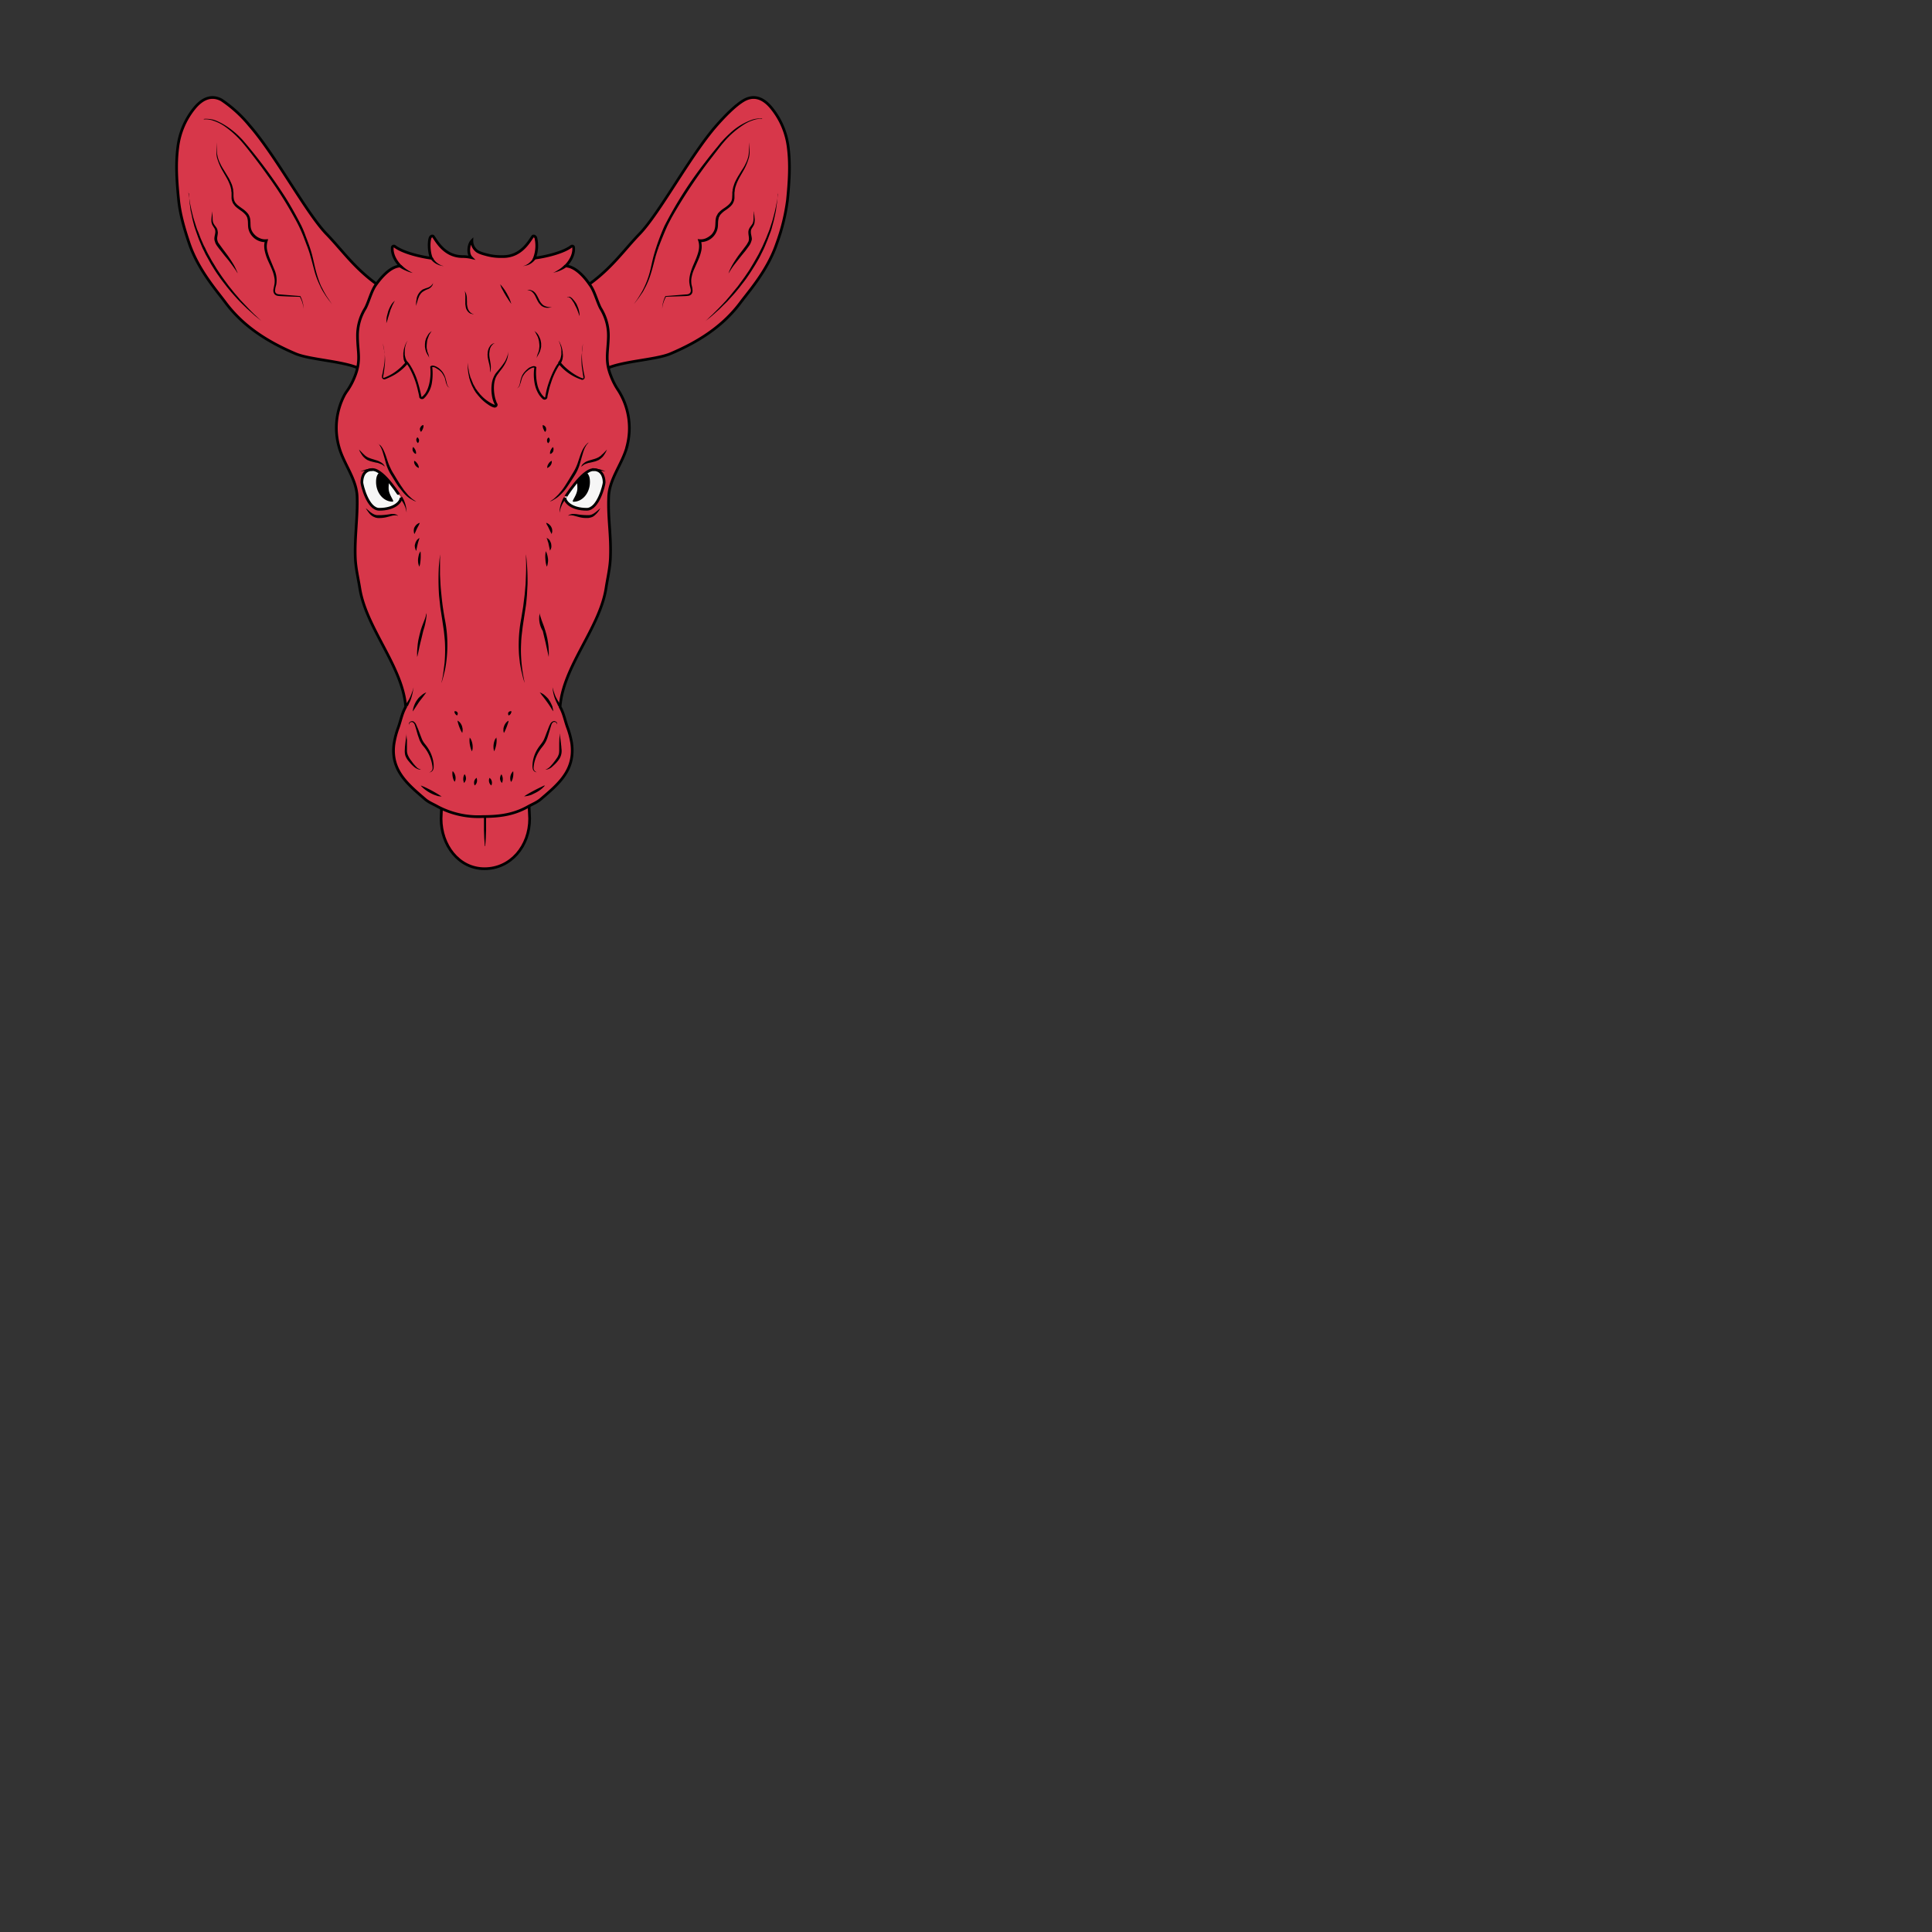 <svg xmlns="http://www.w3.org/2000/svg" fill="#d7374a" stroke="#000" viewBox="50 50 200 200">
  <rect x="50" y="50" width="200" height="200" fill="#333333" stroke="none"/>
  <g id="donkeyHeadCaboshed" stroke-width=".28">
    <path class="secondary" d="M104.64 130.59c-1.86-.16-2.77-.38-4.42-.38-1.64 0-2.56.22-4.38.37l-.18 4.16c0 2.73 1.81 5.19 4.5 5.19 2.7 0 4.67-2.33 4.67-5.19l-.19-4.15z"/>
    <g stroke="none" fill="#000">
      <path d="M100.21 132.27a16.65 16.65 0 0 0 .1 1.68l.01.48v1.47l-.03.86-.06.83h-.04l-.06-.84-.03-.84v-1.96l.05-.85c.01-.5.05-.84.05-.84h.01z"/>
    </g>
    <g>
      <g>
        <path d="M91.92 81.15c-4.5-2.18-5.97-4.72-8.12-6.93-2.1-2.18-5.25-8.12-7.96-11.22a13.49 13.49 0 0 0-2.9-2.65c-.97-.53-1.92-.23-2.78.8a7.92 7.92 0 0 0-1.76 4.13c-.23 1.8-.09 3.62.09 5.43.15 1.5.61 3.05 1.1 4.5.93 2.72 2.84 4.88 3.72 6.07 1.87 2.52 4.41 4.11 7.27 5.33 1.61.69 5.55.78 7 1.75"/>
        <g stroke="none" fill="#000">
          <path d="m71.92 71.86.03.07.04.24.02.36c0 .14 0 .29.04.45.02.07.05.15.1.22.04.08.09.15.15.22.06.09.13.17.17.27l.03.09v.02l.02.03v.03l.03.19c0 .24-.07.45-.07.64l.01.14.04.14c.03.1.08.19.15.27l.39.54.39.52a12.66 12.66 0 0 1 .65.97c.18.29.3.55.38.74.05.09.07.16.09.21l.02.07-.04-.06-.12-.2a21.03 21.03 0 0 0-.8-1.1l-.39-.47-.4-.51c-.15-.18-.29-.36-.42-.55-.06-.1-.13-.2-.16-.33l-.06-.18a1.4 1.4 0 0 1-.02-.2c.01-.25.09-.46.1-.65v-.13l-.01-.04v-.02c0 .01 0 0 0 0v-.02l-.02-.06a.87.87 0 0 0-.13-.24l-.15-.25c-.05-.1-.07-.2-.09-.28-.02-.19 0-.35.01-.49l.04-.35v-.23l-.02-.07zm.48-7.13.04.76.01.2.02.18c.01.13.05.25.07.38a3.26 3.26 0 0 0 .27.7c.1.23.24.45.37.66l.4.66a4.47 4.47 0 0 1 .36.7c.06.12.1.25.13.37l.05.2.02.09v.1l.03.2v.19c0 .13 0 .25.02.37.01.12.04.23.09.34l.08.15.06.06.05.07c.16.17.38.31.58.46a2.7 2.7 0 0 1 .6.53c.04.06.09.11.12.19l.03.05v.02l.01.02.02.05.02.05c.05.14.06.28.07.41.02.27 0 .52.06.75.05.22.18.44.33.6.16.18.35.32.57.41.21.1.44.14.68.12l.2-.01-.06.2a1.86 1.86 0 0 0-.04.95 5.59 5.59 0 0 0 .32.97l.4.97a2.72 2.72 0 0 1 .22 1.59c-.04.18-.1.34-.11.5-.03.16-.02.32.08.41.1.1.26.12.43.13l2.08.17h.01l.01.02a3.04 3.04 0 0 1 .33 1.3 3.11 3.11 0 0 0-.4-1.26l.04.02c-.68-.02-1.37-.04-2.07-.08a1.4 1.4 0 0 1-.27-.03.52.52 0 0 1-.27-.13.56.56 0 0 1-.15-.27.74.74 0 0 1 0-.29l.1-.5c.03-.17.03-.33.02-.5a3.71 3.71 0 0 0-.26-.98c-.12-.32-.28-.63-.42-.95a5.21 5.21 0 0 1-.34-1.01 2.69 2.69 0 0 1-.06-.55c0-.19.04-.38.1-.55l.13.17a1.77 1.77 0 0 1-1.48-.62 1.7 1.7 0 0 1-.38-.74c-.06-.27-.04-.54-.06-.78-.01-.12-.02-.24-.06-.34v-.04l-.03-.05v-.02l-.02-.01-.01-.04c-.02-.06-.06-.1-.09-.15a2.47 2.47 0 0 0-.54-.48c-.2-.15-.43-.3-.61-.5l-.07-.1-.06-.07c-.04-.07-.09-.13-.1-.2a1.05 1.05 0 0 1-.1-.4V69.94l-.03-.18v-.1l-.02-.09-.04-.18c-.04-.12-.07-.24-.12-.35-.09-.23-.2-.46-.33-.68l-.38-.66a6 6 0 0 1-.6-1.43c-.02-.13-.04-.26-.04-.38l-.01-.2v-.96z"/>
          <path d="M69.5 69.9a8.57 8.57 0 0 0 .1.68l.05.35.08.4.1.47.13.52.07.27.09.28.18.57.1.3.13.3.24.63.28.64.07.15.09.16.15.32.16.32.18.32c.12.22.23.43.36.63l.38.63.4.6c.27.4.56.78.83 1.15l.42.52.2.25.21.24.4.47.4.42.36.38.33.34.3.3.26.24.36.34.13.12-.14-.11-.39-.32a2.8 2.8 0 0 1-.27-.23l-.31-.28-.36-.32-.38-.37-.4-.4a20.3 20.3 0 0 1-.64-.7l-.22-.25-.43-.52c-.28-.37-.59-.74-.86-1.15-.29-.39-.54-.81-.8-1.23l-.36-.65-.18-.32a10.15 10.15 0 0 1-.16-.33l-.16-.32-.07-.16-.07-.17-.27-.65-.12-.33-.11-.31-.11-.32-.1-.3-.16-.6-.07-.3-.05-.27-.12-.52-.06-.48-.06-.42-.02-.35-.04-.5c-.06-.06-.06-.13-.06-.13zm1.58-7.58.06-.01.08-.01h.13c.17 0 .44.02.76.1.64.2 1.49.68 2.35 1.44.21.19.42.4.64.63l.3.35.31.37a53.49 53.49 0 0 1 3.85 5.26 38.15 38.15 0 0 1 1.66 2.96c.15.33.3.67.41 1 .26.67.5 1.31.67 1.95.16.63.28 1.24.43 1.79.15.55.32 1.03.5 1.45l.3.58.27.47.25.37.18.27a7.45 7.45 0 0 0 .16.23l-.17-.22a7.73 7.73 0 0 0-.2-.26l-.26-.36-.3-.47c-.1-.17-.21-.36-.3-.57a8.94 8.94 0 0 1-.57-1.45c-.15-.55-.3-1.15-.48-1.77a8.99 8.99 0 0 0-.23-.7l-.02-.06-.02-.06-.05-.12-.37-.98a15.07 15.07 0 0 0-.94-1.96A40.64 40.64 0 0 0 78.1 68.72c-.43-.6-.85-1.2-1.28-1.77a72.07 72.07 0 0 0-1.25-1.62l-.3-.37-.3-.35a9.78 9.78 0 0 0-1.8-1.59A4.64 4.64 0 0 0 72.1 62.5a2.53 2.53 0 0 0-.75-.15h-.12l-.08.01-.08-.03z"/>
        </g>
      </g>
      <g>
        <path d="M108.08 81.15c4.5-2.18 5.98-4.72 8.12-6.93 2.1-2.18 5.25-8.12 7.96-11.22.73-.83 1.94-2.12 2.9-2.65.98-.53 1.93-.23 2.78.8a7.93 7.93 0 0 1 1.76 4.13c.23 1.8.1 3.62-.08 5.43a20.7 20.7 0 0 1-1.11 4.5c-.92 2.72-2.83 4.88-3.72 6.07-1.87 2.52-4.4 4.11-7.27 5.33-1.6.69-5.55.78-7 1.75"/>
        <g stroke="none" fill="#000">
          <path d="M128.08 71.86v.31l.03.35c.02.14.03.3 0 .49 0 .09-.03.18-.07.27s-.1.18-.15.26c-.05.08-.1.15-.13.24l-.02.06v.02s0 .01 0 0v.02l-.01.04v.13c0 .18.08.4.1.65 0 .07 0 .13-.03.2a1.79 1.79 0 0 1-.22.5l-.41.56-.41.5-.38.48-.34.43a8.5 8.5 0 0 0-.46.67l-.12.2-.05.06.03-.07.08-.22c.08-.18.2-.43.38-.73a12.66 12.66 0 0 1 .65-.97l.4-.52c.13-.18.28-.36.39-.54l.15-.27.03-.14.01-.14c0-.2-.06-.41-.06-.64 0-.06 0-.12.02-.19v-.04l.01-.02.01-.02.03-.09a1.49 1.49 0 0 1 .17-.27l.16-.22a.76.76 0 0 0 .09-.22c.04-.15.05-.31.05-.45s0-.26.02-.36l.03-.24.02-.08zm-.48-7.13v.97l-.01.2c0 .12-.03.25-.05.37a6 6 0 0 1-.6 1.43l-.38.66a6.49 6.49 0 0 0-.32.68l-.12.35-.04.18-.02.1v.09l-.03.18V70.52a1.3 1.3 0 0 1-.1.4l-.1.2-.07.08-.06.08c-.19.2-.41.36-.62.5a2.48 2.48 0 0 0-.54.49l-.08.15-.02.04v.01l-.02.02-.02.05v.04c-.03.1-.05.22-.06.34-.02.24 0 .51-.07.78a1.8 1.8 0 0 1-1.86 1.36l.14-.17a2.19 2.19 0 0 1 .04 1.1c-.08.35-.2.68-.35 1.01l-.42.95a3.62 3.62 0 0 0-.26.98c-.01.16 0 .33.02.5.03.15.09.33.1.5.01.1.02.19 0 .3a.48.48 0 0 1-.14.26.52.52 0 0 1-.27.13l-.27.03-2.09.07.04-.01a3.13 3.13 0 0 0-.4 1.25 3.15 3.15 0 0 1 .33-1.3l.01-.01h.02l2.08-.17c.16 0 .33-.03.42-.13.1-.1.12-.25.09-.4-.03-.17-.09-.33-.11-.51a1.8 1.8 0 0 1-.03-.55c.03-.36.13-.7.25-1.04.12-.34.27-.65.4-.97.13-.32.25-.64.32-.97.06-.32.06-.66-.04-.96l-.07-.2.21.02c.23.02.47-.02.68-.12s.4-.23.57-.4c.15-.18.28-.4.32-.61.06-.23.05-.48.07-.75 0-.13.03-.27.06-.4l.02-.06.02-.05.01-.02.01-.02.03-.05.1-.19a2.7 2.7 0 0 1 .61-.53c.22-.15.42-.29.58-.46l.06-.07.05-.06.09-.15c.04-.1.07-.22.08-.34l.02-.37v-.2l.03-.2v-.1l.03-.09.04-.2c.05-.11.08-.24.13-.37.1-.24.23-.47.36-.7l.4-.65c.14-.21.28-.43.38-.66a3.26 3.26 0 0 0 .27-.7c.03-.13.05-.25.06-.38l.02-.18.01-.2.06-.76z"/>
          <path d="M130.51 69.9v.18l-.04.5-.03.35-.06.42-.06.47-.11.52-.06.28-.07.3-.16.59a3.86 3.86 0 0 1-.2.62l-.12.32-.12.32-.27.66-.07.16-.07.16-.16.33a10.15 10.15 0 0 0-.16.32l-.17.33-.37.64c-.26.42-.52.84-.8 1.24-.27.41-.58.77-.86 1.15l-.43.52-.22.25-.21.23-.42.46-.41.4-.38.38-.36.32a7.6 7.6 0 0 1-.31.28l-.27.23-.4.32-.13.1.13-.11.36-.35.26-.24.3-.3.33-.33.37-.38.39-.42.4-.47.2-.24.2-.25.43-.52c.27-.38.56-.75.83-1.15.13-.2.28-.4.4-.6l.38-.63.36-.63.18-.32.16-.32.16-.32.08-.16.07-.16.28-.63c.1-.22.16-.42.25-.62l.12-.31.1-.3.19-.58.08-.28.07-.27.13-.5.1-.47.08-.41.06-.36.07-.5c-.03-.15-.02-.22-.02-.22zm-1.58-7.58h-.07l-.08-.01h-.12c-.18 0-.44.03-.75.15-.31.1-.67.27-1.05.53a9.31 9.31 0 0 0-1.81 1.58l-.3.35-.3.38-1.25 1.62a54.05 54.05 0 0 0-3.66 5.58c-.17.33-.35.65-.5.98a41.94 41.94 0 0 0-.81 1.97l-.05.12-.02.05-.01.06-.09.24-.15.47c-.18.62-.31 1.22-.48 1.76a8.62 8.62 0 0 1-.56 1.46l-.3.57-.32.47-.26.36-.2.26-.18.22.16-.22.19-.27.24-.38.28-.47a9.08 9.08 0 0 0 .8-2.03c.14-.55.25-1.16.43-1.79a22.88 22.88 0 0 1 1.08-2.95 41.2 41.2 0 0 1 4.22-6.61 41.9 41.9 0 0 1 1.28-1.6l.3-.38.32-.35c.21-.22.42-.43.64-.63a6.5 6.5 0 0 1 2.35-1.43c.31-.1.58-.11.76-.11h.2c.04.05.07.05.07.05z"/>
        </g>
      </g>
      <path d="M114.9 96.22a7.3 7.3 0 0 0-.89-5.81 7.1 7.1 0 0 1-.75-1.44c-.67-1.67-.3-2.54-.28-4.18a5.3 5.3 0 0 0-.81-2.88c-.37-.71-.64-1.84-1.13-2.46-.65-.96-1.6-1.9-2.49-1.91.5-.5.9-1.22.83-1.93 0-.12-.15-.18-.25-.1-.85.65-2.73 1.08-3.8 1.21a3.6 3.6 0 0 0 .14-2.1c-.05-.15-.25-.27-.34-.13-.45.68-1.21 1.93-2.79 2.06l-.21.01h-.17c-.65.01-1.17-.07-1.77-.24-.29-.08-.69-.2-.9-.4a1.32 1.32 0 0 1-.44-1c-.36.37-.47 1.34-.07 1.74a4 4 0 0 0-.88-.1c-1.75 0-2.57-1.36-3.03-2.07-.1-.14-.3-.02-.35.14-.17.52-.1 1.57.14 2.1-1.07-.14-2.95-.57-3.8-1.23a.16.16 0 0 0-.25.11c-.06.71.34 1.43.83 1.93-.9.02-1.82.95-2.5 1.9-.49.63-.75 1.77-1.12 2.47a5.3 5.3 0 0 0-.81 2.88c0 1.64.39 2.5-.28 4.18a7.1 7.1 0 0 1-.76 1.44 4.93 4.93 0 0 0-.3.46 7.3 7.3 0 0 0-.59 5.35c.48 1.8 1.83 3.34 1.89 5.2.07 2.14-.27 4.17-.19 6.3.04 1.09.3 2.14.47 3.2.67 4.15 4.43 8.06 4.75 12.25-.4.72-.5 1.37-.77 2.14a8.75 8.75 0 0 0-.43 1.61c-.06.37-.08.76-.05 1.14.16 2.08 1.7 3.33 3.2 4.63.43.38.87.53 1.36.81a8.97 8.97 0 0 0 4.68 1.03c1.9 0 3.28-.25 4.67-1.03.5-.28.93-.43 1.36-.8 1.51-1.3 3.05-2.56 3.2-4.64.03-.39.01-.76-.04-1.14a8.74 8.74 0 0 0-.43-1.61c-.28-.77-.37-1.42-.77-2.14.31-4.2 4.08-8.1 4.75-12.25.16-1.06.42-2.11.46-3.2.09-2.41-.27-3.96-.18-6.3.07-1.86 1.42-3.4 1.9-5.2z"/>
    </g>
    <g>
      <path fill="#f6f6f6" d="M91.51 101.53c0 .43-.67 1.19-2.25 1.19-1.2 0-1.8-2.54-1.8-2.77 0-.22.02-1.34 1.1-1.34 1.19 0 2.95 2.95 2.95 2.92zm19.92-2.92c1.08 0 1.11 1.13 1.11 1.34 0 .22-.6 2.77-1.8 2.77-1.59 0-2.26-.77-2.26-1.2 0 .04 1.78-2.9 2.95-2.9z"/>
      <g stroke="none" fill="#000">
        <path d="m91.96 122.97.06-.07.13-.19.17-.27.16-.32c.1-.24.19-.48.25-.67l.09-.3-.06.31a5.3 5.3 0 0 1-.28 1.07l-.14.3-.1.22-.05.07-.23-.15zm15.85.15-.04-.07-.1-.22a4.93 4.93 0 0 1-.28-.67 5 5 0 0 1-.2-1.01l.09.3c.06.2.14.43.24.67l.17.32.17.27.13.19.05.07-.23.15zM94.79 76.66h.01l.02.04.08.14a1.49 1.49 0 0 0 .34.37l.11.08.11.07.11.06.1.05.17.05.06.02h-.06l-.17-.04-.11-.02-.13-.04-.13-.06-.13-.06a1.83 1.83 0 0 1-.55-.47l-.03-.05h-.04l.24-.14zm-3.26.77.05.05.12.1a3.84 3.84 0 0 0 .83.57l.15.08.05.03-.06-.02-.17-.04c-.14-.04-.31-.1-.48-.18-.18-.07-.35-.16-.47-.23a1.47 1.47 0 0 1-.2-.13l.18-.23zm17.07 24.17-.04.06-.12.16a2.76 2.76 0 0 0-.47 1.06l-.04.2v.07-.28c.01-.16.04-.37.1-.59.06-.21.15-.42.22-.58l.1-.17.03-.07.22.14zm-16.96-.16.03.07.1.18a3.33 3.33 0 0 1 .31 1.17l.01.2v.07-.08l-.04-.2a2.76 2.76 0 0 0-.48-1.05l-.11-.16-.05-.06.23-.14zm-4.35-2.64.2-.07.42-.14.45-.09.2-.03v.28l-.2-.02a3.42 3.42 0 0 0-.88.05l-.2.02zm3.06 1.04s-.12-.02-.12.7c0 .73.69 1.39.4 1.39-.94 0-1.7-.91-1.7-2.04 0-.75.25-.81.35-1.06m16.17-22.03v.01l-.04.05-.12.14a1.79 1.79 0 0 1-.56.4l-.13.05-.12.03-.12.03-.16.03-.07.01.07-.02.16-.05.1-.05.11-.06.11-.07.11-.09a1.7 1.7 0 0 0 .42-.5l.02-.04h.01l.21.13zm3.2.84-.06.04-.15.1a3.6 3.6 0 0 1-.95.4l-.16.04-.07.02.06-.03.15-.07.43-.26c.15-.1.3-.22.4-.31l.12-.11.04-.05.19.23zm2.07 21.2c.1.24.35.31.35 1.06 0 1.12-.76 2.04-1.7 2.04-.3 0 .4-.66.4-1.39 0-.73-.12-.7-.12-.7m3.07-1.05-.2-.03a4.75 4.75 0 0 0-.9-.05l-.19.02v-.28a5.46 5.46 0 0 0 .65.12l.43.14c.12.06.2.08.2.08z"/>
      </g>
    </g>
    <g stroke="none" fill="#000">
      <path d="m107.75 87.53.08-.08.04-.04.02-.05.04-.05.04-.07.06-.16.05-.2c0-.06.03-.13.03-.2V86.22l-.03-.22-.05-.2a4.09 4.09 0 0 0-.16-.45l-.06-.09.07.08.06.1.07.16.08.17.06.2.06.23.04.23v.12l.02.13v.23l-.03.22c-.02.08-.03.14-.06.2l-.03.08-.03.08-.04.08-.04.05-.06.08-.23-.17zm-2.17-.46v-.14c.01-.09.05-.2.1-.34l.03-.05.01-.05.04-.11.03-.11.02-.13.03-.26v-.13l-.01-.14-.03-.27-.03-.13-.03-.12c-.03-.08-.04-.16-.08-.23l-.1-.2-.09-.17-.07-.12-.08-.12.1.09.12.1.13.15.12.2.11.25.05.13.03.14c.02.09.04.2.04.29V85.89a2.91 2.91 0 0 1-.1.41l-.04.12-.1.2-.17.3-.03.15zm-4.85 1.47v-.3l-.02-.2-.04-.25-.07-.27c-.04-.18-.09-.39-.12-.6 0-.1-.02-.22 0-.33a1.52 1.52 0 0 1 .14-.59l.14-.22.08-.08.09-.07a.84.84 0 0 1 .15-.08l.1-.03h.04l-.04.01-.1.06-.11.1-.13.16-.05.1-.05.11a2.14 2.14 0 0 0-.06.26l-.03.29a2.85 2.85 0 0 0 .06.6l.05.3c.03.19.06.38.05.53l-.01.22-.03.17-.03.1z"/>
      <path d="M102.6 86.45v.13l-.01.16-.01.1-.02.11a2.51 2.51 0 0 1-.2.56 4.36 4.36 0 0 1-.4.65l-.27.35-.26.36-.1.2-.05.11-.03.11c-.05.15-.08.32-.1.48a4.3 4.3 0 0 0 .14 1.55l.09.25c.01.04.02.09.05.12l.03.06.02.03.02.05a.28.28 0 0 1-.06.26.3.3 0 0 1-.25.1h-.05l-.02-.01-.03-.01-.07-.02-.14-.06-.13-.07-.12-.07-.23-.16a4.42 4.42 0 0 1-.81-.75l-.09-.1-.08-.1-.16-.2-.14-.22-.06-.1-.06-.12c-.07-.14-.15-.28-.2-.42a4.44 4.44 0 0 1-.15-.41l-.06-.2-.03-.1-.01-.09-.07-.35-.04-.32-.02-.27v-.5l.05.5.05.26.05.3.1.35.02.1.04.08.08.19.16.4c.06.13.14.25.22.4l.05.1.07.09.14.2.16.19.07.1.08.08c.23.26.5.49.79.68l.22.14.23.12.12.05.1.04s0-.01 0 0c.02.02 0-.02 0-.01l-.01-.04-.03-.06-.06-.13a3.1 3.1 0 0 1-.21-.83 4.02 4.02 0 0 1 0-1.11 2.51 2.51 0 0 1 .12-.52l.05-.12.05-.12.12-.22c.1-.15.2-.26.3-.38a7.6 7.6 0 0 0 .71-.93 3.14 3.14 0 0 0 .3-.73l.03-.16v-.1zm7.76-.88a7.17 7.17 0 0 0 .01 2.64l.08.44.05.21.02.12v.14a.26.26 0 0 1-.27.2l-.05-.01h-.02v-.02l-.06-.02-.1-.03a5.1 5.1 0 0 1-1.9-1.24l-.16-.17-.08-.08v-.01s-.01-.01 0 0h.05s.01-.01 0 0v.02l-.07.09-.11.18a7.65 7.65 0 0 0-.71 1.6c-.1.28-.18.56-.24.84l-.1.43-.04.23v.03l-.01.05-.06.07a.29.29 0 0 1-.17.09.28.28 0 0 1-.2-.04l-.04-.03-.02-.02-.04-.03-.03-.04-.05-.05-.08-.09a2.25 2.25 0 0 1-.27-.4 3.22 3.22 0 0 1-.32-.86 4.97 4.97 0 0 1-.05-1.8l.03.08c-.03-.03-.07-.04-.12-.04-.05 0-.11.02-.17.04l-.03.02-.05.02-.08.04-.16.1-.3.25-.13.15-.11.16-.1.16-.07.18c-.05.12-.07.25-.11.38l-.13.38a.51.51 0 0 1-.12.17.53.53 0 0 1-.17.11.47.47 0 0 0 .15-.12c.04-.04.07-.1.1-.17a1.77 1.77 0 0 0 .1-.38c.03-.13.05-.26.1-.39a1.68 1.68 0 0 1 .16-.38l.12-.18.13-.15a2.8 2.8 0 0 1 .3-.28c.05-.04.1-.09.17-.12l.1-.04.04-.02.05-.02a.79.79 0 0 1 .22-.06c.07 0 .18.01.25.08l.04.03-.01.04a5.5 5.5 0 0 0 .1 1.74 2.7 2.7 0 0 0 .55 1.15l.07.07.03.04.05.04.05.04.02.01c-.01 0 0 0 0 0h.04l.01-.01v-.02l.04-.22a7.63 7.63 0 0 1 .34-1.31 9.35 9.35 0 0 1 .74-1.66l.13-.2.06-.08.02-.02.05-.04a.19.19 0 0 1 .12-.04c.05 0 .08.01.12.03l.06.04.03.02.07.09.15.16a6.42 6.42 0 0 0 1.39 1.04 7.45 7.45 0 0 0 .39.19l.1.03.06.02v.01h.02c.03.01.06-.02.07-.04v-.06l-.02-.11-.04-.23-.06-.44a5.8 5.8 0 0 1-.03-1.8c-.02-.35.04-.63.11-.92zm-7.66 38.5-.03-.02c-.02 0-.04-.03-.06-.07l-.01-.11c0-.05.01-.09.03-.12l.05-.06.06-.04.1-.03.1.02.02.02-.01.04-.03.06-.05.13c-.02.04-.06.07-.1.1l-.05.05-.02.03zm-.54 1.8-.02-.07-.03-.16.01-.24c.01-.08.04-.16.07-.25l.05-.12.07-.11c.04-.08.1-.13.15-.18a.56.56 0 0 1 .13-.1l.05-.03v.07l-.04.15a8.13 8.13 0 0 1-.33.85l-.07.14-.04.05zm-1 1.9-.03-.07-.03-.16a1.84 1.84 0 0 1 .15-1c.03-.06.07-.1.1-.14l.04-.06v.07l.02.17a2.7 2.7 0 0 1-.16.96l-.06.16-.04.07zm-.48 2.75.03.03.08.08c.05.06.1.16.12.26.02.1.02.2 0 .28l-.03.1a.1.1 0 0 1-.02.04l-.03-.03-.08-.08a.68.68 0 0 1-.12-.26.7.7 0 0 1 0-.28l.03-.1.02-.04zm1.23-.37.02.04a1 1 0 0 1 .09.7l-.04.12-.02.05-.03-.04-.07-.1a.8.8 0 0 1-.1-.3c0-.12.03-.24.06-.32l.06-.1.03-.05zm1.22-.31v.05l.01.14a1.84 1.84 0 0 1-.13.75l-.07.12-.03.04-.03-.04-.04-.13a1.04 1.04 0 0 1 .15-.78l.08-.1.06-.05zm9.01-27.23-.07.14-.1.16-.16.2-.2.2c-.08.07-.18.15-.28.2l-.17.06-.1.02-.04.01-.04.01c-.13.02-.26.01-.37.01-.24 0-.47-.04-.69-.1l-.3-.08-.26-.07-.23-.03-.17.01-.12.03-.03.01.02-.03.1-.06a1 1 0 0 1 .44-.1l.28.02.31.05a7.23 7.23 0 0 0 .99.06 1 1 0 0 0 .29-.06c.18-.07.34-.19.47-.29l.32-.27.11-.1zm-1.2-6.82-.05.07-.06.07-.09.1-.09.14-.1.18c-.06.12-.11.27-.17.44l-.16.54-.17.61a4.62 4.62 0 0 1-.57 1.29l-.38.6-.38.56a4.52 4.52 0 0 1-.8.91 2.51 2.51 0 0 1-.38.3l-.18.11-.15.09a1.68 1.68 0 0 1-.3.12l.08-.05.2-.13.14-.1.14-.13.09-.08.08-.08.18-.18.35-.42a7.08 7.08 0 0 0 .36-.52l.35-.56.36-.6c.13-.2.24-.4.34-.6.1-.21.19-.42.25-.62.14-.41.26-.81.41-1.14a2.6 2.6 0 0 1 .23-.42l.12-.17.12-.13a1.12 1.12 0 0 1 .18-.16l.06-.04zm-4.52-1.08-.03-.04-.05-.08-.1-.21a1.06 1.06 0 0 1-.06-.24V94l.04.01.1.04a.5.5 0 0 1 .16.16l.04.07.02.16c0 .06 0 .1-.02.14l-.06.1-.04.03zm.32 1.17-.03-.03-.05-.08a.4.4 0 0 1-.03-.21c0-.08.03-.15.08-.2l.06-.06.03-.02.02.03.05.07a.4.4 0 0 1 .04.22c-.01.07-.04.14-.09.2l-.05.06-.03.02zm.2 1.11v-.15a.93.93 0 0 1 .2-.45l.06-.08.04-.03.02.04.04.1v.14l-.03.15a.4.4 0 0 1-.08.13l-.1.1-.1.04-.05.01zm-.3 1.46v-.05l.02-.11c.01-.09.06-.19.12-.28a.8.8 0 0 1 .2-.23l.1-.06.03-.02.01.05v.1a.65.65 0 0 1-.11.3.76.76 0 0 1-.23.23l-.1.05-.04.02zM93.58 94.7l-.03-.03-.05-.09a.34.34 0 0 1-.03-.14c0-.06 0-.11.03-.16l.04-.07.04-.07.11-.1.1-.03h.05v.14a1.06 1.06 0 0 1-.17.44l-.05.08a.28.28 0 0 0-.04.03zm-.31 1.17-.03-.02-.06-.07a.47.47 0 0 1-.08-.2c-.01-.07 0-.14.03-.2l.05-.08.03-.03.03.02.05.06c.04.06.08.12.09.2 0 .07-.01.15-.04.21l-.05.08-.02.03zm-.21 1.11h-.04l-.09-.05a.32.32 0 0 1-.1-.1l-.09-.13a.44.44 0 0 1-.03-.15c-.01-.04 0-.09 0-.14l.04-.1.02-.04.04.03.06.08a.86.86 0 0 1 .2.45v.1l-.01.05zm.3 1.46-.04-.01-.1-.05a.65.65 0 0 1-.23-.22.65.65 0 0 1-.12-.3v-.11l.01-.05.04.02.1.06c.07.06.13.14.2.23.05.09.1.18.12.28l.02.1v.05zm13.13 8.63.04.06.08.17.07.25.05.3a1.58 1.58 0 0 1 0 .3l-.04.26-.05.18-.03.06-.03-.06-.05-.18a2.92 2.92 0 0 1-.07-.53 2.6 2.6 0 0 1 0-.54l.02-.19v-.08zm.08-1.4a.56.56 0 0 0 .13.07l.08.06.08.08c.03.03.06.07.07.12l.07.13.05.14.02.14.01.14-.01.13-.03.1-.04.1-.04.07-.03.05-.01-.06-.03-.16-.1-.45-.02-.12-.04-.11-.04-.11-.02-.1-.06-.16c-.04-.03-.04-.06-.04-.06zm-.03-1.55.07.02.06.03.09.05a.84.84 0 0 1 .17.15l.09.1.06.11.05.12c.02.04.02.09.03.13 0 .09.02.17 0 .24l-.02.09-.02.06-.03.06-.02-.06-.07-.14-.18-.38c-.06-.13-.13-.27-.2-.37l-.06-.14-.02-.07zm-.7 9.34.01.05.04.14.16.5.12.33.14.37.13.4.12.42.1.43.07.42.05.39.02.35c.03.44 0 .74 0 .74l-.04-.2-.11-.5a8 8 0 0 0-.08-.35l-.08-.38-.1-.41-.1-.42-.1-.42a2.5 2.5 0 0 1-.35-1.66v-.2zm2.08 12.45.04.2.07.5.04.33.04.37c0 .13.03.26.03.41a1.51 1.51 0 0 1-.25.86 3.3 3.3 0 0 1-.52.6l-.26.24a1.27 1.27 0 0 1-.46.23l-.14.02h-.05l.05-.02a1.06 1.06 0 0 0 .3-.17c.07-.05.13-.11.2-.19l.22-.25.23-.3.22-.31c.07-.11.12-.23.16-.35.04-.1.04-.24.05-.37v-.76l.01-.34.03-.5c-.02-.13 0-.2 0-.2zm-.28-.9.01-.08c0-.05-.04-.11-.11-.15-.07-.04-.19-.07-.26-.02-.1.06-.17.16-.21.3l-.14.46-.16.53c-.06.18-.11.38-.2.57-.08.2-.2.38-.32.55-.13.17-.26.32-.37.49a3.72 3.72 0 0 0-.6 1.45c-.02.15-.05.28-.04.4 0 .11.04.21.1.28.05.06.1.1.15.12l.08.02h-.08c-.05 0-.12-.03-.2-.1a.48.48 0 0 1-.15-.3c-.03-.13-.02-.28-.01-.44a3.45 3.45 0 0 1 .53-1.58c.11-.18.24-.34.36-.5.12-.16.23-.32.31-.5a9.31 9.31 0 0 0 .21-.54l.2-.51c.06-.17.12-.32.2-.47a.71.71 0 0 1 .13-.2l.08-.07.1-.05a.31.31 0 0 1 .2-.01l.14.07c.07.07.1.15.09.2l-.04.07zm-.37-1.38-.07-.09-.14-.23a10.9 10.9 0 0 0-.46-.68c-.17-.24-.35-.48-.5-.65l-.16-.23-.07-.08.1.04.12.06.14.08.15.12.15.14.16.16c.06.06.1.12.14.19l.13.2.1.2.09.2c.03.06.05.12.05.18l.04.16.02.12.01.11zm-2.82-16.25.02.15.04.42a23.23 23.23 0 0 1 .1 2.53l-.06 1.14c-.04.4-.06.8-.13 1.21l-.19 1.24c-.06.42-.13.83-.17 1.23-.05.4-.1.8-.11 1.2-.02.38-.03.75-.02 1.12a15.95 15.95 0 0 0 .27 2.5l.08.42.03.15-.05-.14-.12-.4-.07-.3-.09-.36-.08-.4-.08-.45c-.03-.31-.08-.65-.1-1.01-.02-.37-.03-.75-.02-1.15a14.14 14.14 0 0 1 .26-2.46l.2-1.24.15-1.19.1-1.12.04-1.01c.02-.62.02-1.14 0-1.52v-.56zM90.89 81.12l-.06.09-.06.11-.07.14-.09.17-.08.2-.09.2-.07.23a24.84 24.84 0 0 1-.2.64l-.05.19-.13.38.02-.4c0-.12.02-.26.06-.4l.06-.23.06-.23.09-.23.1-.21.11-.2a2.33 2.33 0 0 1 .22-.29l.1-.09.08-.07zm17.81-.36s.03-.03.1-.04h.15c.05 0 .1.03.15.07a.7.7 0 0 1 .16.13l.15.17.14.18.13.2.1.23.09.23a2.82 2.82 0 0 1 .13.69v.1l-.04-.1-.1-.27-.14-.37-.1-.2-.1-.2-.1-.21-.13-.19-.12-.18-.12-.13c-.09-.07-.17-.12-.23-.12l-.08.01h-.04zm-4.11-.73.04-.01.1-.02c.05 0 .12 0 .18.02l.22.08c.15.08.29.22.4.4a2.51 2.51 0 0 1 .15.27l.14.28a1.49 1.49 0 0 0 .3.43l.04.05a1.12 1.12 0 0 0 .45.22l.2.04h.17l.1-.01.04-.01-.04.02-.1.03-.17.04h-.22a1.08 1.08 0 0 1-.53-.2l-.07-.06-.05-.06-.11-.12c-.07-.08-.12-.18-.18-.28l-.14-.28-.13-.27c-.1-.17-.2-.3-.33-.4a.58.58 0 0 0-.17-.1l-.15-.05h-.1l-.04-.01zm-2.81-.6s.1.1.24.28a5.4 5.4 0 0 1 .22.3c.04.06.09.12.11.18l.12.19.1.2.1.18a4.83 4.83 0 0 1 .26.7l-.21-.3a6.43 6.43 0 0 1-.2-.31l-.12-.18-.11-.19-.11-.18-.1-.19-.18-.33-.12-.35zm-3.7.66.03.03.04.07a1.49 1.49 0 0 1 .18.78l.01.26v.26l.04.25.06.23c.06.14.14.26.24.36.09.08.18.14.26.15l.08.02.03.01h-.12a.76.76 0 0 1-.32-.1.98.98 0 0 1-.4-.64l-.04-.28v-.53a3.57 3.57 0 0 0-.04-.77.65.65 0 0 0-.04-.1zm-3.26-.78v.04l-.02.1c-.03.08-.1.2-.21.3a.95.95 0 0 1-.22.15l-.25.1a3.1 3.1 0 0 0-.3.17l-.06.03-.1.09a.95.95 0 0 0-.17.21l-.08.12-.05.12-.1.25-.06.22-.1.34-.03.13v-.14c0-.08 0-.21.02-.36l.04-.24c.01-.08.03-.18.07-.27a1.44 1.44 0 0 1 .45-.62l.06-.05.07-.04.28-.11.25-.08a1.05 1.05 0 0 0 .45-.34l.05-.1.01-.02zm-2.78 8.39-.07-.08-.04-.05-.03-.08-.04-.08-.03-.08c-.03-.06-.04-.13-.05-.2l-.03-.22v-.36l.02-.12.03-.23.06-.22.06-.2.08-.19.07-.14.07-.1.06-.09-.05.1-.06.1a2.58 2.58 0 0 0-.16.54l-.02.22-.01.23V86.68c0 .07.02.14.03.2l.05.2.07.16.03.07.04.05.03.05.04.04.07.08-.22.17zm2.39-.63-.04-.12c-.03-.08-.1-.18-.17-.3l-.1-.2-.04-.13-.04-.13-.05-.28v-.3l.03-.29.04-.13.04-.14.12-.24.12-.2c.04-.06.08-.11.13-.15a2.27 2.27 0 0 1 .21-.19l-.07.11-.08.13-.1.16-.08.2-.09.24-.03.12-.02.13-.03.27-.01.14v.13c0 .1 0 .18.03.26l.02.12.02.12.04.1.02.06.02.05a1.3 1.3 0 0 1 .1.44v.02z"/>
      <path d="M89.63 85.57a6.94 6.94 0 0 1 .23 1.77c-.01.3-.04.6-.08.89l-.06.45-.04.22-.02.11v.07c.01.03.04.04.07.03h.02l.06-.02.1-.04a5.04 5.04 0 0 0 1.13-.65c.23-.18.46-.37.65-.58l.15-.16.08-.08.02-.03.06-.04c.04-.02.07-.02.12-.02s.08.01.12.03l.05.04.02.03.06.08.13.2a7.35 7.35 0 0 1 .74 1.65 15.16 15.16 0 0 1 .34 1.32l.04.21v.03h.05s.01 0 0 0l.02-.01.05-.04.05-.03.03-.04.07-.08c.1-.1.18-.21.24-.34.14-.24.23-.52.3-.8a5.24 5.24 0 0 0 .11-1.74v-.05l.03-.03a.32.32 0 0 1 .25-.07c.08 0 .15.03.22.05l.05.02.05.02.09.05.18.11c.1.08.21.18.3.28l.13.16.1.17.1.2.07.19.1.39c.03.13.05.26.1.38l.1.17.15.12-.17-.11a.78.78 0 0 1-.12-.17c-.06-.12-.1-.25-.13-.38l-.1-.39-.08-.17-.1-.17-.1-.16a1.86 1.86 0 0 0-.44-.39l-.16-.1-.08-.05-.05-.02-.03-.02c-.06-.01-.11-.03-.17-.03-.06 0-.1 0-.12.03l.03-.08a5.96 5.96 0 0 1-.05 1.8 2.94 2.94 0 0 1-.59 1.26l-.08.1-.05.04-.03.04-.04.04-.02.02-.05.03a.29.29 0 0 1-.2.03.29.29 0 0 1-.16-.08l-.06-.08a.07.07 0 0 1-.01-.04v-.04l-.04-.22-.1-.43a8.8 8.8 0 0 0-.94-2.45l-.12-.18-.06-.1h-.01.05l-.08.08-.16.17A5.3 5.3 0 0 1 90.46 89l-.42.19-.1.04-.05.02h-.01l-.02.01-.05.01a.26.26 0 0 1-.27-.2v-.14l.02-.11.05-.22.08-.43a5.62 5.62 0 0 0 .12-1.76c-.08-.25-.12-.54-.18-.83zm7.67 38.5-.03-.03-.06-.04-.09-.1c-.03-.04-.04-.09-.06-.14l-.02-.06-.01-.04.03-.02.08-.02.11.03.06.04.04.06a.2.2 0 0 1 .04.12l-.02.1-.05.08c0 .02-.02.02-.02.02zm.55 1.8-.04-.06-.08-.14a4.75 4.75 0 0 1-.32-.84l-.04-.16v-.07l.05.03.13.1a1.49 1.49 0 0 1 .15.18l.06.11.06.12.06.25c.01.09.02.17.01.24l-.02.16-.02.08zm1 1.9-.03-.06-.06-.16a2.93 2.93 0 0 1-.16-.96l.02-.17v-.07l.05.06.09.15a1.84 1.84 0 0 1 .16.98l-.04.17-.03.06zm.48 2.75.02.04.02.1a.7.7 0 0 1 0 .28.56.56 0 0 1-.12.26l-.07.08-.04.03-.02-.04-.03-.1a.7.7 0 0 1 0-.28.56.56 0 0 1 .13-.26l.07-.08.04-.03zm-1.23-.37.03.04.05.1c.04.09.06.2.06.32a.6.6 0 0 1-.1.3l-.06.1-.04.04-.02-.05-.03-.11c-.03-.09-.04-.2-.03-.31 0-.11.03-.21.06-.3l.05-.1.03-.03zm-1.23-.31.04.03.08.11a1.04 1.04 0 0 1 .15.78l-.05.13-.03.04-.02-.04-.07-.12a1.85 1.85 0 0 1-.14-.75l.01-.14.03-.04zm15.96-33.3-.06.14c-.03.08-.1.2-.18.33l-.15.22-.05.05-.05.06-.05.04-.03.03-.03.03-.13.1-.14.09-.15.06-.14.06-.31.08-.3.07-.13.02-.13.04-.22.08-.05.02-.05.03-.08.05-.13.1-.11.08.06-.13.1-.14.17-.14c.07-.05.14-.1.23-.14l.13-.05.14-.05.58-.17a2.32 2.32 0 0 0 .4-.17l.1-.07.03-.02.03-.01.06-.05.04-.04.05-.05.18-.16.26-.27.1-.11zm-24.97 6.07.13.1.31.27c.13.1.3.22.48.29a1 1 0 0 0 .29.06h.32a7.57 7.57 0 0 0 .97-.1c.1-.03.2-.03.29-.03.18 0 .33.04.43.1l.1.06.03.03h-.04l-.11-.04h-.18l-.22.02-.26.07-.31.08a3.32 3.32 0 0 1-1.05.1l-.05-.02h-.05l-.09-.03-.17-.07a1.32 1.32 0 0 1-.48-.4l-.15-.2-.1-.15-.09-.14zm1.19-6.82a1.6 1.6 0 0 0 .36.34l.12.16c.09.13.16.27.23.43.15.33.27.73.41 1.14a5.68 5.68 0 0 0 .26.61c.09.2.2.4.33.6l.36.6.36.57.35.51.36.43a1.58 1.58 0 0 0 .17.18l.09.08.08.08.15.13.14.1.2.13.07.05-.08-.03a1.68 1.68 0 0 1-.37-.18l-.18-.1a3.3 3.3 0 0 1-.78-.72l-.4-.5a8.63 8.63 0 0 1-.38-.57l-.37-.6a4.62 4.62 0 0 1-.58-1.28l-.17-.61-.16-.54a3.9 3.9 0 0 0-.17-.44l-.1-.18-.09-.14-.08-.1-.07-.07-.06-.08zm-1.87.76.1.1.26.27.18.17.04.04.05.04.05.05.03.01.03.02.11.07.12.06.27.1.58.18.14.05.13.06.23.13.17.14.1.14.07.13-.11-.09-.13-.1-.09-.04-.04-.03-.05-.01-.22-.09-.13-.04-.14-.02-.3-.07-.3-.08-.15-.06-.15-.06-.14-.09-.13-.1-.03-.03-.02-.03-.05-.04-.06-.06-.04-.05c-.06-.08-.11-.14-.15-.22a2.67 2.67 0 0 1-.19-.33l-.05-.12zm6.34 10.53.02.07.01.19a5.2 5.2 0 0 1-.07 1.07l-.05.18c0 .04-.03.06-.03.06l-.02-.06a1.35 1.35 0 0 1-.1-.44 1.58 1.58 0 0 1 0-.3 2.85 2.85 0 0 1 .12-.55l.09-.17.03-.05zm-.09-1.4-.02.07-.05.15-.03.1-.04.12-.03.11-.03.12-.1.45-.02.16-.01.06-.04-.05-.04-.07-.03-.1-.03-.1-.02-.13v-.14l.04-.14.04-.14.07-.13.07-.12.09-.08.07-.07.07-.03.04-.04zm.03-1.55-.03.06-.06.14-.2.37-.17.38-.07.14-.03.06-.03-.06-.01-.06a.97.97 0 0 1-.02-.33l.02-.13.05-.12.07-.11.08-.1a.84.84 0 0 1 .18-.15l.08-.05.07-.03h.07zm.7 9.34v.2a7.36 7.36 0 0 1-.23 1.26l-.12.4-.1.42-.1.42-.1.4-.09.39-.07.34-.11.51-.05.2s-.03-.3 0-.74l.03-.35a6.35 6.35 0 0 1 .12-.81l.1-.43.11-.42.13-.4.14-.37.13-.33c.07-.2.13-.37.15-.5l.04-.14.02-.05zm12.25 17.84-.06.08-.2.2a3.46 3.46 0 0 1-.71.48l-.41.2a2.54 2.54 0 0 1-.67.16h-.1l.09-.05.1-.07.13-.08a17.9 17.9 0 0 1 1.48-.78l.14-.07.11-.05.1-.02zm-12.85 0a2.12 2.12 0 0 0 .22.09l.14.06a13.14 13.14 0 0 1 1.48.79l.13.08.1.07.1.05h-.12l-.28-.04-.38-.13a3.94 3.94 0 0 1-1.32-.87l-.07-.1zm-1.48-5.39a4.57 4.57 0 0 0 .05.7v1.1c0 .13.03.26.06.37a2.44 2.44 0 0 0 .39.67l.22.3.21.24.2.2c.07.04.13.08.19.1l.13.06.04.02h-.04l-.14-.02c-.12-.03-.3-.1-.47-.23a3.83 3.83 0 0 1-.52-.52c-.08-.1-.18-.2-.25-.32a1.51 1.51 0 0 1-.2-.41c-.04-.16-.05-.3-.05-.45l.02-.4.04-.38.04-.34.07-.5.01-.19zm.28-.9s-.02-.03-.03-.08c0-.05.02-.13.1-.2a.5.5 0 0 1 .14-.07.31.31 0 0 1 .2 0c.03.02.07.03.1.06l.08.08c.05.05.1.13.13.2l.2.46.19.51.21.54c.08.18.18.34.31.5.12.15.25.32.36.5a3.72 3.72 0 0 1 .54 1.58c0 .16.01.3-.01.44a.51.51 0 0 1-.16.3.4.4 0 0 1-.2.1h-.07l.07-.02c.05-.02.1-.05.16-.12a.47.47 0 0 0 .1-.28c0-.11-.02-.25-.05-.4a3.98 3.98 0 0 0-.96-1.94 2.94 2.94 0 0 1-.33-.55l-.2-.57-.15-.53-.14-.46a.56.56 0 0 0-.22-.3.26.26 0 0 0-.26.02.2.2 0 0 0-.1.15c-.03.05 0 .07 0 .07zm.37-1.38.01-.1.02-.13.04-.16.06-.18.08-.2.1-.2.13-.2.14-.19.16-.16.16-.14.15-.12a.56.56 0 0 1 .14-.08l.1-.06.11-.04-.06.08-.17.23-.5.65-.45.68-.15.23-.07.1zm2.83-16.25v.15l-.01.43v1.52l.05 1c.02.36.06.74.1 1.13a27.76 27.76 0 0 0 .34 2.43 13.65 13.65 0 0 1 .14 4.62l-.07.45a14.6 14.6 0 0 1-.17.75l-.08.3-.12.4-.04.15.02-.15.09-.42a8.91 8.91 0 0 0 .1-.65l.11-.85a15.95 15.95 0 0 0 .04-2.13c-.02-.4-.07-.8-.11-1.2l-.18-1.22-.19-1.24-.13-1.21a25.02 25.02 0 0 1-.02-3l.06-.67.05-.42.02-.17z"/>
    </g>
  </g>
</svg>
